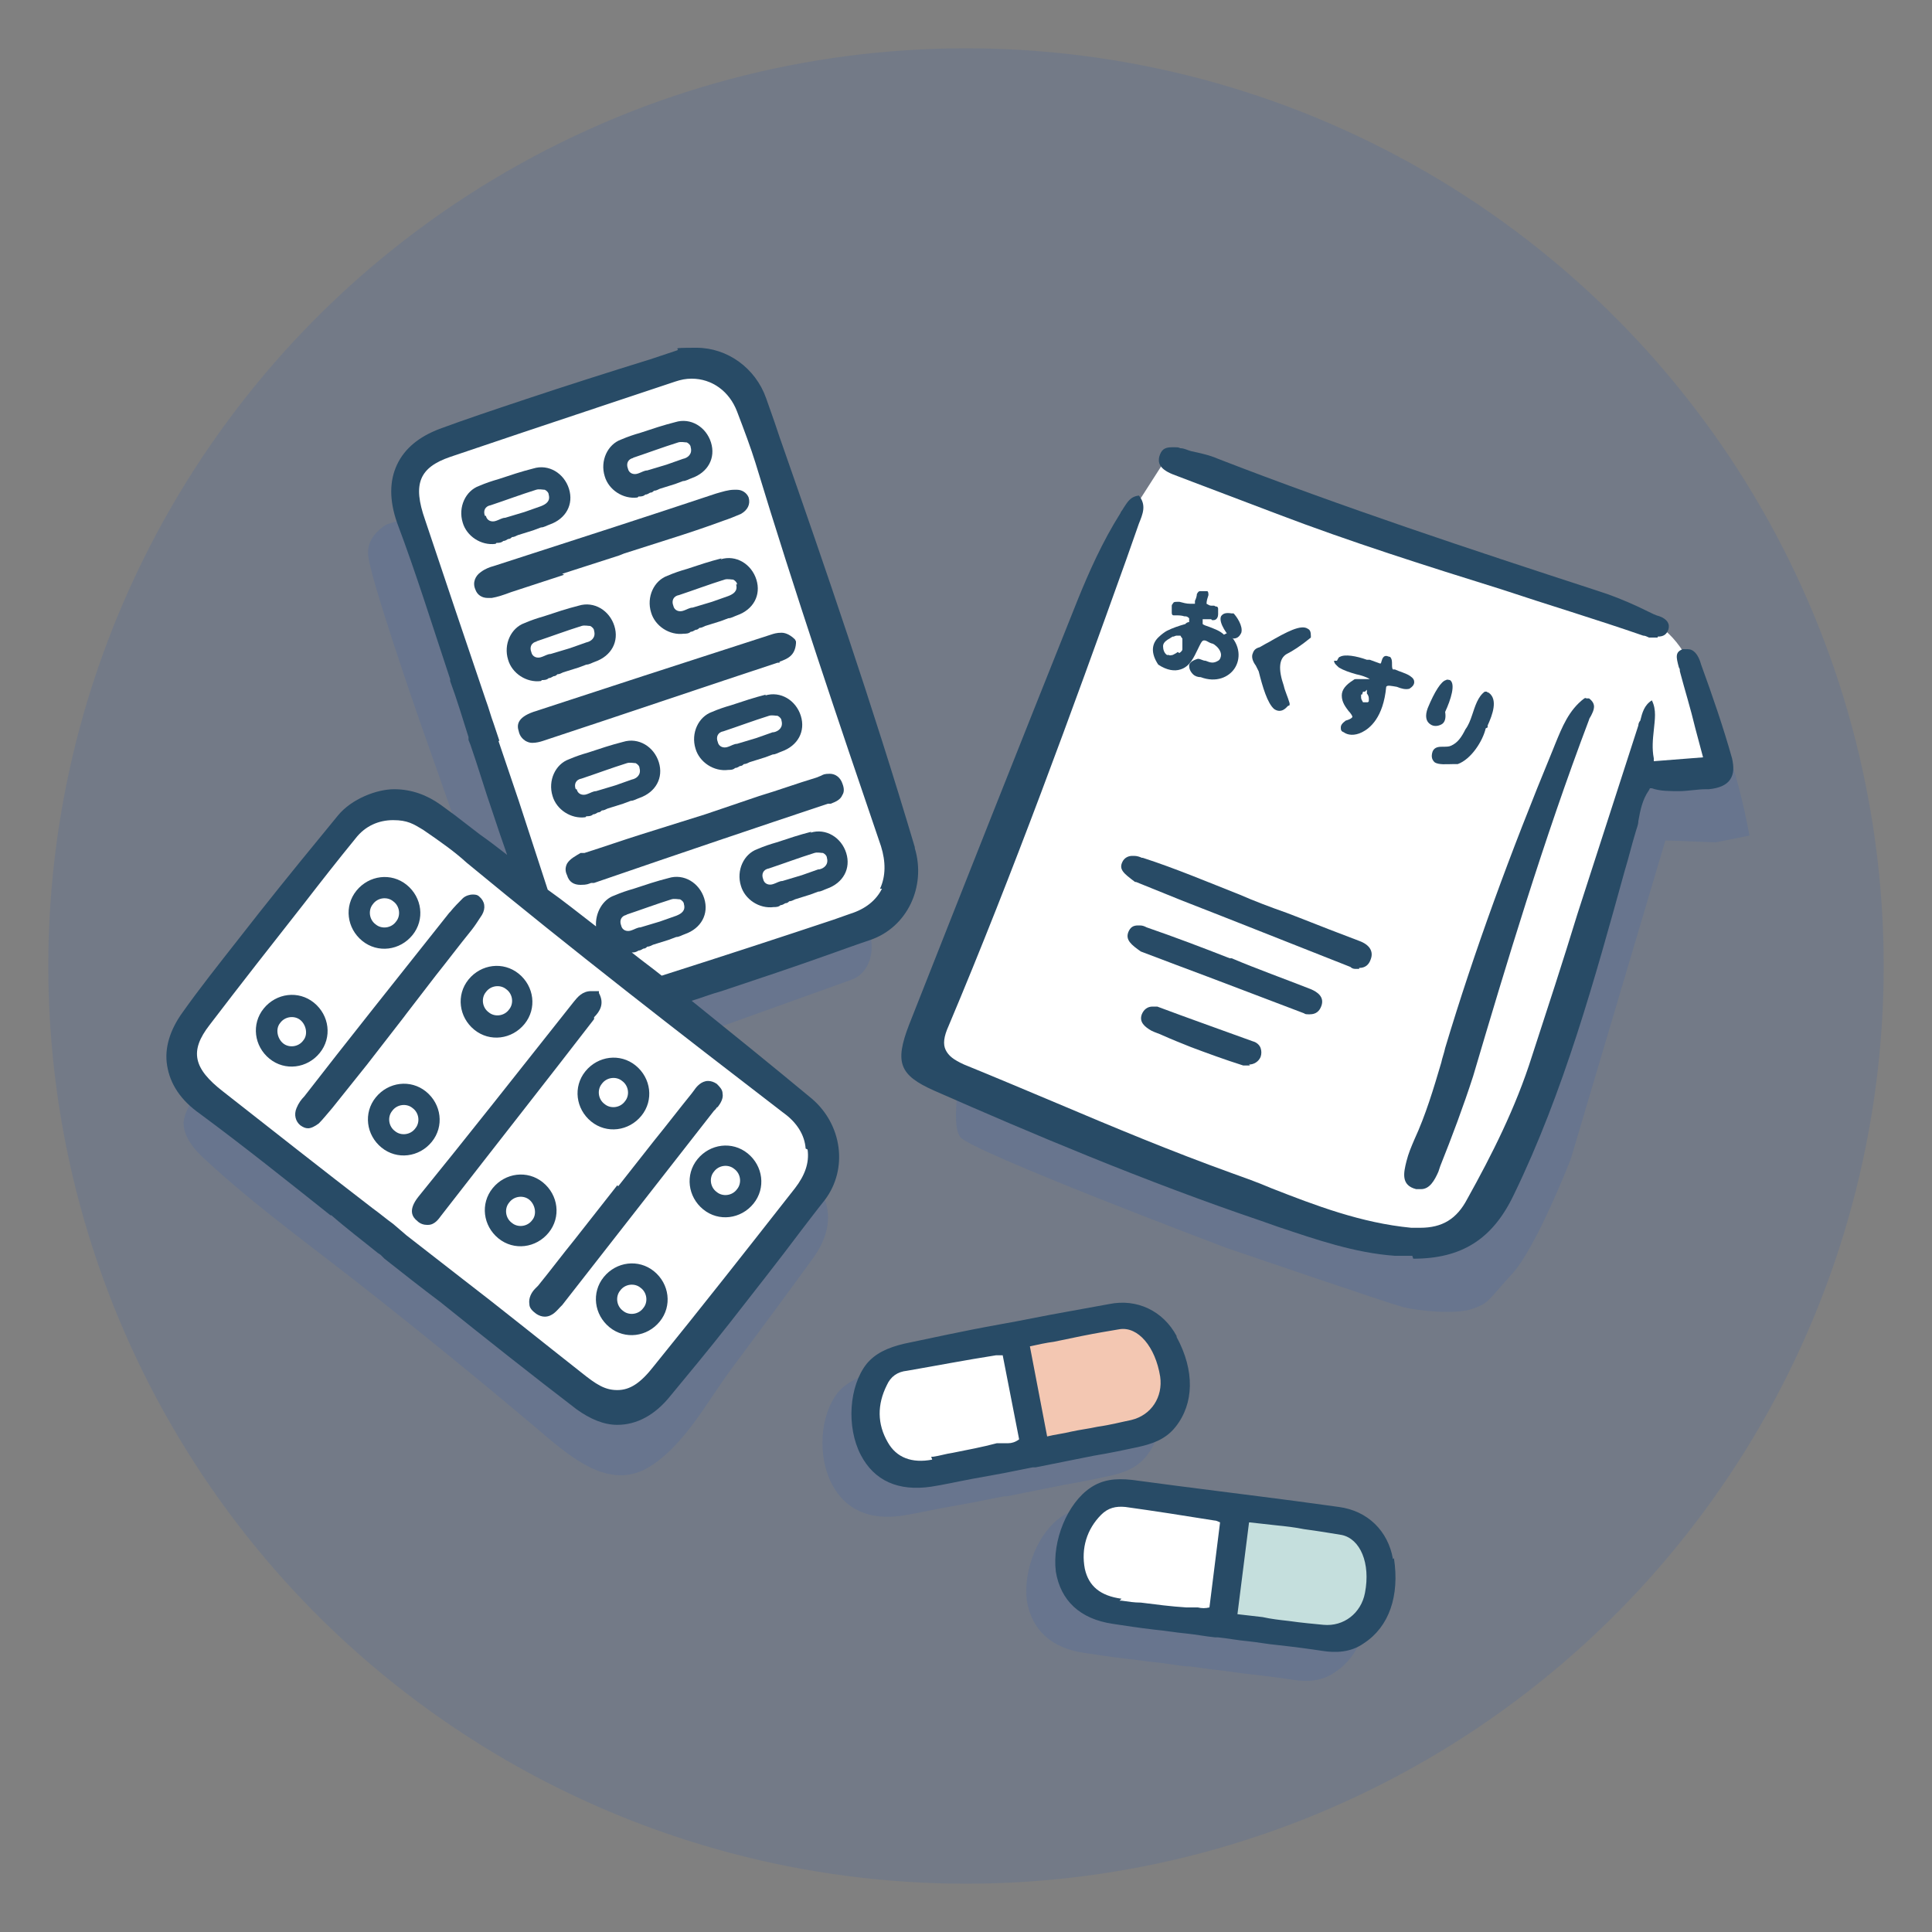 <?xml version="1.0" encoding="UTF-8"?>
<svg id="_レイヤー_1" data-name="レイヤー_1" xmlns="http://www.w3.org/2000/svg" version="1.1" viewBox="0 0 200 200">
  <rect x="0" y="0" width="200" height="200" fill="#808080" stroke="none"/>
  <!-- Generator: Adobe Illustrator 30.0.0, SVG Export Plug-In . SVG Version: 2.1.1 Build 123)  -->
  <defs>
    <style>
      .st0 {
        fill: #284b66;
      }

      .st1 {
        fill: #fff;
      }

      .st2 {
        fill: #f3c7b2;
      }

      .st3 {
        fill: #004dcd;
        isolation: isolate;
        opacity: .1;
      }

      .st4 {
        fill: #c5dfdd;
      }
    </style>
  </defs>
  <circle class="st3" cx="100" cy="100" r="95"/>
  <path class="st3" d="M118.8,141.3c-1.4-2.6-4.1-3.9-7-3.3l-4.4.8c-2.3.4-4.6.9-6.9,1.3-3.9.7-7,1.4-9.9,2-1.7.4-3,1-3.9,2.1-1.8,2.3-2.1,6.5-.6,9.4,1.4,2.7,3.9,3.8,7.3,3.3,1.3-.2,2.6-.5,4.2-.8,1.1-.2,2.2-.4,3.3-.6,1-.2,2-.4,3-.6h0s.3,0,.3,0c1-.2,2-.4,3-.6,1-.2,2-.4,3-.6,1.8-.3,3.2-.6,4.6-.9,1.3-.3,2.8-.7,3.9-2.1,1.9-2.4,2-5.8.1-9.3Z"/>
  <path class="st3" d="M141.2,164.4c-.5-2.9-2.6-5-5.6-5.4l-4.4-.6c-2.3-.3-4.6-.6-7-.9-3.9-.5-7.1-.9-10-1.3-1.8-.2-3.1,0-4.3.8-2.4,1.6-4,5.5-3.6,8.7.5,3,2.5,4.9,5.9,5.4,1.3.2,2.6.4,4.3.6,1.1.1,2.2.3,3.3.4,1,.1,2,.3,3,.4h0s.3,0,.3,0c1,.1,2,.3,3.1.4,1,.1,2,.3,3.1.4,1.8.2,3.3.4,4.6.6,1.3.2,2.9.2,4.3-.8,2.6-1.7,3.7-4.9,3.1-8.8Z"/>
  <path id="_白" data-name="白" class="st3" d="M173.5,71.3s2.1.2,4.2,3.9,3.4,11.3,3.4,11.3l-3.5.7-5.2-.2-9.8,33s-3.5,9-6,11.8c-2.5,2.7-2.4,3.1-4.2,3.7s-5.6.2-7.2-.2c-1.5-.4-18.2-6.1-18.2-6.1,0,0-26.5-10-27.6-11.5-1.1-1.5.2-7.4.2-7.4l20-49.4,4.1-6.4,49.9,16.9Z"/>
  <g id="_くすり" data-name="くすり">
    <g id="_カプセル" data-name="カプセル">
      <g>
        <path class="st1" d="M104.2,138.1l2.5,12s-6.1,1.1-6.9,1.4-6.8.9-7.7.2c-.9-.7-1.5-2.6-1.9-4.4-.4-1.8,0-3.6.9-5.1,1-1.5,2.3-1.8,2.3-1.8l10.8-2.2Z"/>
        <path class="st2" d="M104.4,138.5l2.3,12s6-1.3,6.9-1.3c.9,0,6.7-1.8,7.2-2.8.5-1,.4-3,0-4.8-.3-1.8-1.3-3.4-2.8-4.3-1.5-1-2.8-.8-2.8-.8l-10.8,2.1Z"/>
        <path class="st0" d="M121.8,138.3c-1.4-2.6-4.1-3.9-7-3.3l-4.4.8c-2.3.4-4.6.9-6.9,1.3-3.9.7-7,1.4-9.9,2-1.7.4-3,1-3.9,2.1-1.8,2.3-2.1,6.5-.6,9.4,1.4,2.7,3.9,3.8,7.3,3.3,1.3-.2,2.6-.5,4.2-.8,1.1-.2,2.2-.4,3.3-.6,1-.2,2-.4,3-.6h0s.3,0,.3,0c1-.2,2-.4,3-.6,1-.2,2-.4,3-.6,1.8-.3,3.2-.6,4.6-.9,1.3-.3,2.8-.7,3.9-2.1,1.9-2.4,2-5.8.1-9.3ZM96.5,151.1c-2.1.4-3.7-.2-4.6-1.8-1.1-1.9-1.1-3.9-.1-5.9.4-.9,1.1-1.4,2.1-1.5h0c2.9-.5,6-1.1,9.2-1.6.2,0,.4,0,.7,0,0,0,0,0,0,0l1.7,8.7c-.4.3-.8.4-1.1.4-.2,0-.3,0-.5,0-.2,0-.3,0-.5,0,0,0-.1,0-.2,0-1.5.4-3.1.7-4.6,1-.7.1-1.3.3-2,.4,0,0-.1,0-.2,0ZM106.5,139.4c.9-.2,1.8-.4,2.6-.5,1-.2,1.9-.4,2.9-.6,1.5-.3,2.7-.5,3.9-.7,1.9-.3,3.7,1.8,4.2,4.9.3,2.1-.9,4-3,4.5-1,.2-2.1.5-3.5.7-.9.2-1.8.3-2.7.5-.8.2-1.7.3-2.5.5l-1.8-9.4Z"/>
      </g>
      <g>
        <path class="st4" d="M127.6,156.1l-1.6,12.1s6.1.6,6.9.9c.8.3,6.9.4,7.7-.4.8-.8,1.3-2.7,1.6-4.6.3-1.8-.2-3.6-1.3-5-1.1-1.4-2.4-1.7-2.4-1.7l-10.9-1.4Z"/>
        <path class="st1" d="M127.6,156l-1.9,12.1s-6.1-1.1-6.9-1.1c-.9,0-6.7-1.5-7.3-2.5-.6-1-.5-3-.2-4.8s1.2-3.4,2.7-4.4c1.4-1,2.8-.9,2.8-.9l10.9,1.7Z"/>
        <path class="st0" d="M144.2,161.4c-.5-2.9-2.6-5-5.6-5.4l-4.4-.6c-2.3-.3-4.6-.6-7-.9-3.9-.5-7.1-.9-10-1.3-1.8-.2-3.1,0-4.3.8-2.4,1.6-4,5.5-3.6,8.7.5,3,2.5,4.9,5.9,5.4,1.3.2,2.6.4,4.3.6,1.1.1,2.2.3,3.3.4,1,.1,2,.3,3,.4h0s.3,0,.3,0c1,.1,2,.3,3.1.4,1,.1,2,.3,3.1.4,1.8.2,3.3.4,4.6.6,1.3.2,2.9.2,4.3-.8,2.6-1.7,3.7-4.9,3.1-8.8ZM116.1,165.5c-2.2-.3-3.4-1.3-3.8-3.1-.4-2.1.2-4.1,1.7-5.6.7-.7,1.5-.9,2.5-.8h0c2.9.4,6.1.9,9.2,1.4.2,0,.4.1.6.2,0,0,0,0,0,0l-1.1,8.8c-.4.1-.8.1-1.2,0-.2,0-.3,0-.5,0-.2,0-.3,0-.5,0,0,0-.1,0-.2,0-1.6-.1-3.1-.3-4.7-.5-.7,0-1.3-.1-2-.2,0,0-.1,0-.2,0ZM129.4,157.6c.9.1,1.8.2,2.7.3,1,.1,1.9.2,2.9.4,1.5.2,2.7.4,3.9.6,1.9.4,3,2.9,2.4,6-.4,2.1-2.2,3.5-4.3,3.3-1-.1-2.2-.2-3.6-.4-.9-.1-1.8-.2-2.7-.4-.8-.1-1.7-.2-2.6-.3l1.2-9.5Z"/>
      </g>
    </g>
    <g id="_おくすり" data-name="おくすり">
      <path id="_白1" data-name="白" class="st1" d="M170.5,64.3s2.1.2,4.2,3.9,3.4,11.3,3.4,11.3l-3.5.7-5.2-.2-9.8,33s-3.5,9-6,11.8c-2.5,2.7-2.4,3.1-4.2,3.7s-5.6.2-7.2-.2c-1.5-.4-18.2-6.1-18.2-6.1,0,0-26.5-10-27.6-11.5-1.1-1.5.2-7.4.2-7.4l20-49.4,4.1-6.4,49.9,16.9Z"/>
      <g>
        <path class="st0" d="M146.2,130c-.6,0-1.2,0-1.8,0-4.2-.3-8.2-1.7-12.1-3-.6-.2-1.1-.4-1.7-.6-12.1-4.1-23.9-9.1-33.9-13.5-3.6-1.6-4.1-2.9-2.6-6.8,5.6-14.2,11.3-28.6,17.5-44.1,1.1-2.7,2.5-5.9,4.4-8.9,0-.1.2-.3.3-.5.4-.6.7-1.2,1.6-1.3.8,1,.4,1.9,0,2.9l-1.3,3.7c-5.7,15.9-11.7,32.4-18.4,48.3-.5,1.1-.6,1.9-.3,2.5.3.6.8,1,1.9,1.5,3.2,1.3,6.5,2.7,9.6,4,5.9,2.5,11.9,5,18,7.2,1.4.5,2.8,1,4.2,1.6,4.6,1.8,9.3,3.6,14.5,4.1.3,0,.6,0,.9,0,2.3,0,3.8-.9,4.9-3,2.5-4.5,5-9.4,6.7-14.8,1.6-4.9,3.2-9.8,4.7-14.7,2.1-6.5,4.2-13,6.3-19.5,0-.2.1-.4.2-.5.2-.8.4-1.6,1.2-2.1.5,1,.3,2,.2,3.1-.1.9-.2,1.9,0,2.9v.3c0,0,5.1-.4,5.1-.4l-.8-3c-.5-2.1-1.1-4-1.6-5.9,0-.1,0-.3-.1-.4-.3-1.1-.4-1.6.4-1.9.2,0,.3,0,.5,0,.6,0,1.1.5,1.4,1.6,1.2,3.3,2.3,6.5,3.2,9.7.2.9.2,1.6-.2,2.2-.4.6-1.2.9-2.2,1h-.3c-.9,0-1.9.2-2.8.2s-2,0-2.8-.3h-.2c0,0-.1.2-.1.2-.7,1-.9,2.1-1.1,3.2,0,.4-.2.8-.3,1.2-.4,1.3-.7,2.6-1.1,3.9-3.1,11.2-6.3,22.9-11.5,33.6-2.2,4.6-5.4,6.6-10.4,6.6Z"/>
        <path class="st0" d="M171.6,66c-.2,0-.4,0-.7,0h-.2c-.2-.1-.4-.2-.6-.2-4.9-1.7-9.9-3.2-14.7-4.8-7.7-2.4-15.6-4.9-23.2-7.8-2.9-1.1-5.8-2.2-8.7-3.3l-2.1-.8c-1.5-.6-1.5-1.3-1.4-1.8.2-.7.5-1,1.3-1s.6,0,.9.1c.4,0,.7.2,1.1.3.9.2,1.9.4,2.8.8,12.9,5,26.2,9.4,39.1,13.6l1.2.4c1.4.5,2.8,1.1,4.2,1.8.4.2.8.4,1.2.5.8.3,1.1.8.9,1.4-.2.5-.5.7-1.1.7Z"/>
        <path class="st0" d="M164.4,72.3h-.2c0-.1-.2,0-.2,0-1.6,1.2-2.3,3-3,4.7l-.2.5c-4.5,10.9-8.2,21-11.2,31-.1.5-.3,1-.4,1.5-.8,2.7-1.6,5.4-2.8,8-.3.7-.6,1.4-.8,2.2h0c-.3,1.2-.6,2.5,1,2.9.2,0,.4,0,.5,0,.9,0,1.4-.9,1.8-1.8l.2-.6c1.2-3,2.4-6.2,3.4-9.3,3.4-11.5,7.3-24.5,12-36.9,0-.1.1-.2.2-.4.3-.6.6-1.2-.2-1.8Z"/>
        <path class="st0" d="M138.1,68.4h0c0,.3.3.5.5.7.5.3,1.1.5,1.8.7.5.1,1.1.3,1.4.5,0,0,0,0,0,0,0,0,0,0-.2,0-.4,0-.8,0-1.2,0-.1,0-.2,0-.3.1-.8.5-1.2,1-1.2,1.6,0,.7.4,1.2.7,1.6.2.2.4.5.4.6,0,0,0,.2-.7.4h0s0,0,0,0c-.4.3-.5.5-.5.7,0,.2,0,.4.3.5h0c.4.3,1.1.4,1.9,0,.8-.4,2.2-1.5,2.5-4.7.1-.2.5-.1,1.1,0,.5.2.9.3,1.3.2h0s0,0,0,0c.3-.2.5-.4.5-.7,0-.2-.1-.4-.4-.6-.4-.3-1.2-.5-1.6-.7,0,0-.1,0-.2,0-.1-.1-.1-.3-.1-.6,0-.2,0-.5-.2-.7,0,0,0,0,0,0,0,0,0,0,0,0-.1,0-.3-.1-.4-.1-.2,0-.3.1-.4.3h0c0,0-.1.3-.1.3,0,0,0,.1-.1.2,0,0,0,0,0,0l-1.1-.4s0,0-.1,0h-.2c-1.1-.4-2.3-.6-2.8-.3-.1,0-.2.2-.3.4h0ZM141.1,71.6s0,0,.2,0l.2-.2v.2c0,0,0,.1,0,.2.1.1.2.3.2.5,0,.1,0,.2,0,.3,0,0,0,0-.1.1,0,0-.1,0-.2,0-.1,0-.2,0-.3,0,0,0,0,0,0,0-.1-.2-.2-.3-.2-.5,0,0,0-.1,0-.2,0,0,0,0,0,0h0c0,0,0-.1,0-.1,0,0,0,0,0,0,0,0,0,0,0,0,0,0,0,0,.1,0Z"/>
        <path class="st0" d="M133.5,73h0c0-.1,0-.2,0-.2-.2-.7-.5-1.3-.6-1.8q-.9-2.6.3-3.3c.6-.3,1.4-.8,2.5-1.7h0c0,0,0-.2,0-.2,0-.4-.1-.6-.3-.7-.7-.5-2.2.3-4.1,1.4-.4.2-.7.4-.9.5-.4.1-.6.3-.7.6-.2.4,0,.9.3,1.3.1.2.2.4.3.6.4,1.6.9,3.3,1.6,3.9.3.2.8.4,1.4-.3Z"/>
        <g>
          <path class="st0" d="M154,75.3v-.2c.5-1.1,1.1-2.7.1-3.4,0,0-.1,0-.2-.1h-.1c0,0-.1,0-.1,0-.7.5-1,1.5-1.3,2.4-.2.6-.4,1.1-.7,1.5-.4.8-.8,1.4-1.5,1.7-.2.1-.5.1-.8.1-.4,0-.9,0-1.1.5-.2.6,0,.9.2,1.1.4.3,1.3.2,1.9.2.2,0,.3,0,.5,0h0s0,0,0,0c1.4-.5,2.6-2.4,2.9-3.7Z"/>
          <path class="st0" d="M148.1,75c.3.2.7.2,1.1,0,.4-.2.5-.7.4-1.3.6-1.3,1.1-2.9.5-3.3-.1,0-.3-.1-.4,0-.5.1-1.2,1.2-1.9,2.9-.3.8-.2,1.4.3,1.7Z"/>
        </g>
        <g>
          <path class="st0" d="M126.7,65.7h0c-.4-.4-1-.6-1.5-.8-.3-.1-.6-.2-.7-.3h0s0-.1,0-.1h0c0-.1,0-.2,0-.2h0c0,0,0-.1,0-.2h.9c0,.1.1.1.2.1h0c.4,0,.5-.4.5-.6h0c0,0,0-.1,0-.1,0-.1,0-.3,0-.5,0,0,0-.1-.1-.2,0,0-.2,0-.3-.1h-.3c-.2,0-.3-.1-.5-.2,0-.3.1-.6.2-.9,0-.1,0-.3-.1-.4,0,0-.1,0-.2,0,0,0,0,0-.1,0,0,0,0,0,0,0,0,0,0,0-.1,0h0s0,0,0,0c0,0-.2,0-.2,0,0,0,0,0,0,0,0,0-.2,0-.2,0-.1,0-.2.1-.3.3,0,.2-.1.5-.2.7h0c0,.2,0,.2,0,.3,0,0-.1,0-.2,0-.1,0-.2,0-.3,0-.4,0-.7-.1-1.1-.2,0,0-.1,0-.2,0-.3,0-.4,0-.5.2,0,0-.1.1-.1.2,0,.2,0,.5,0,.7,0,.1,0,.3.2.3,0,0,.1,0,.2,0h0s0,0,0,0c.3,0,.6,0,.9.1.2,0,.3,0,.5.2v.4c-.2,0-.3.1-.4.2-.7.2-1.3.4-1.9.7-.2.1-.6.4-.8.6-.8.7-.9,1.7-.1,2.9h0s0,0,0,0c.9.6,1.7.7,2.3.5,1-.3,1.4-1.3,1.8-2.1.2-.4.4-.9.6-.9,0,0,0,0,.1,0h0s0,0,0,0c.2,0,.4.2.7.3h0s0,0,0,0c.1,0,.3.1.4.2.4.3.6.7.6,1,0,.2-.1.5-.3.6-.5.3-.8.2-1.3,0-.3,0-.5-.2-.8-.2h0s0,0,0,0c-.7.2-.9.5-.9.7,0,.3.1.6.4.9.2.2.5.3.8.3,1.6.6,2.9,0,3.5-.9.6-.9.7-2.4-.7-3.7ZM121.9,67.5c-.1.1-.3.2-.5.3-.1,0-.3.1-.4,0t0,0c0,0-.2,0-.2,0-.3-.2-.4-.6-.4-.9,0-.3.2-.5.5-.7,0,0,0,0,0,0h0s0,0,0,0c0,0,0,0,0,0,.2-.1.3-.2.5-.3,0,0,0,0,.1,0,0,0,.2-.1.3-.1,0,0,0,0,0,0,0,0,.1,0,.2,0,0,0,.2,0,.2,0,0,0,.1.2.2.3,0,.1,0,.3,0,.4,0,0,0,.1,0,.2,0,.2,0,.3,0,.5,0,.2-.2.3-.3.4Z"/>
          <path class="st0" d="M127.7,66.1h0c0,0,0,0,0,0,.5,0,.7-.4.8-.6.2-.7-.5-1.7-.8-2,0,0,0,0-.2,0-.6-.1-.9,0-1.1.3-.3.7.8,2.1,1,2.2Z"/>
        </g>
        <g>
          <path class="st0" d="M140.7,100.3c0,0-.2,0-.3,0-.2,0-.4,0-.6-.2-6.1-2.4-12.1-4.8-17.5-6.9l-4.7-1.9h-.1c-1.2-.9-1.7-1.3-1.3-2.1.2-.4.6-.6,1-.6s.1,0,.2,0c.3,0,.6.1.8.2h.1c3.4,1.1,6.7,2.5,10,3.8,1.6.7,3.2,1.3,4.9,1.9l1.3.5c2,.8,4.1,1.6,6.2,2.4,1.1.4,1.5,1.1,1.2,1.9-.2.6-.6.9-1.2.9h0Z"/>
          <path class="st0" d="M135.6,105c0,0-.1,0-.2,0-.1,0-.3,0-.4-.1-4.5-1.7-8.9-3.4-13.2-5l-3.7-1.4h0c-1-.7-1.6-1.2-1.3-2,.2-.5.5-.7,1-.7s.1,0,.2,0c.3,0,.5.1.7.2,2.9,1,5.8,2.1,8.6,3.2h.2c2.6,1.1,5.4,2.1,8.2,3.2.7.3,1.4.8,1.1,1.7-.2.6-.6.9-1.2.9h0Z"/>
          <path class="st0" d="M129.4,110.3c0,0-.2,0-.3,0-.1,0-.3,0-.4,0-1.9-.6-3.8-1.3-5.4-1.9-1-.4-2-.8-2.9-1.2-.4-.2-.8-.3-1.2-.5-.7-.4-1.3-.9-1-1.7.2-.5.6-.8,1.1-.8s.1,0,.2,0c.1,0,.2,0,.3,0,3.2,1.2,6.6,2.4,9.9,3.6.4.1.7.4.8.7.1.3.1.6,0,.9-.2.5-.7.8-1.2.8h0Z"/>
        </g>
      </g>
    </g>
    <g id="_錠剤" data-name="錠剤">
      <path id="_かげ" data-name="かげ" class="st3" d="M88.4,91c-.2-.4-10.6-30.6-10.6-30.6l-4-12.8s-1.5-2.8-4.4-2.8l-29.4,9.5s-2,1.1-1.9,3c0,2,5.3,17.2,5.3,17.2l7,19.9.5,2.2c0,0,.1.1.2.2l-8.1-5.9s-2.9-2.3-7.5,2.8c-3.1,3.4-5.9,7.2-8.6,10.9-1.4,1.9-2.9,3.9-4.3,5.8-1.2,1.6-3.4,3.8-3.6,5.8,0,1.5,1.1,2.8,2.2,3.8,5.5,5.1,11.6,9.4,17.5,14.1,6.2,4.9,12.2,9.8,18.2,14.9,2.9,2.4,6.6,5.2,10.4,2.8,3.5-2.2,5.8-6.5,8.2-9.8,2.9-3.9,5.8-7.8,8.7-11.8,1.2-1.7,1.9-3.6,1.3-5.7-.3-1.2-6.4-6.1-11.2-9.9-.2.5-.6.8-1.3.3-2.3-1.8-4.7-3.5-7-5.4l8-3,14.2-5.1s1.7-.5,2-2.8c.3-2.3-1.6-7.5-1.8-7.9Z"/>
      <path id="_白2" data-name="白" class="st1" d="M72.9,37.6l-29.4,9.5s-2,1.1-1.9,3c0,2,5.3,17.2,5.3,17.2l7,19.9,1.3,5.4-12.4-9s-2.9-2.3-7.5,2.8c-4.6,5.1-16,20.8-16,20.8,0,0-1.1,1.5,0,3.5,1.1,2,15,12.9,15,12.9l22,17.4s3.7,4.5,6.2,4.6c2.4.1,3.9,0,5.3-1.3,1.4-1.3,17.1-22.8,17.1-22.8,0,0,.9-2.3.3-4.3-.6-2-17-14.4-17-14.4l9.2-3.4,14.2-5.1s1.7-.5,2-2.8c.3-2.3-1.6-7.5-1.8-7.9-.2-.4-10.6-30.6-10.6-30.6l-4-12.8s-1.5-2.8-4.4-2.8Z"/>
      <g>
        <path class="st0" d="M63.9,122.7l-4.4,5.6c-1.3,1.6-2.5,3.2-3.8,4.8l-.3.3c-.4.4-.7,1-.6,1.6,0,.4.3.7.7,1,.3.2.6.3.9.3.8,0,1.3-.7,1.6-1l.2-.2c6.1-7.8,11.1-14.2,15.7-20.1,0,0,.1-.1.2-.2,0,0,.1-.2.2-.2.3-.4.6-.9.5-1.4,0-.4-.3-.7-.6-1-.3-.2-.6-.3-.9-.3-.7,0-1.2.6-1.4.9,0,0-.3.4-.3.4-1.3,1.6-2.6,3.3-3.9,4.9l-3.7,4.7h0Z"/>
        <path class="st0" d="M43.2,126.4c.3.3.7.4,1,.4s0,0,.1,0c.7,0,1.1-.6,1.4-1h0c5.9-7.6,11.1-14.2,15.8-20.3v-.2c.6-.6,1.1-1.4.5-2.5v-.2c-.1,0-.3,0-.3,0-.2,0-.4,0-.5,0-.9,0-1.4.6-1.8,1.1-5.7,7.2-11.3,14.3-16.1,20.2-1.1,1.4-.6,2.1-.1,2.5Z"/>
        <path class="st0" d="M46.5,94.5c-5.4,6.8-10.9,13.7-15,19-.3.3-.6.7-.8,1.2-.3.7-.1,1.4.4,1.8.3.2.5.3.8.3s.7-.2,1.1-.5c.4-.4.8-.9,1.4-1.6,1.2-1.5,2.4-3,3.6-4.5l3.8-4.9.3-.4,3-3.9c1.2-1.5,2.4-3.1,3.7-4.7.4-.5.7-1,1.1-1.6.4-.7.3-1.4-.3-1.9-.2-.2-.5-.2-.7-.2s-.7.1-1,.4c-.4.4-.9.9-1.3,1.4Z"/>
        <path class="st0" d="M37.5,97.4c1.6,1.3,3.9,1,5.2-.6,1.3-1.6,1-3.9-.6-5.2-1.6-1.3-3.9-1-5.2.6-1.3,1.6-1,3.9.6,5.2ZM38.6,93.6c.5-.7,1.5-.8,2.1-.3.7.5.8,1.5.3,2.1-.5.7-1.5.8-2.1.3-.7-.5-.8-1.5-.3-2.1Z"/>
        <path class="st0" d="M33.1,109c1.3-1.6,1-3.9-.6-5.2-1.6-1.3-3.9-1-5.2.6-1.3,1.6-1,3.9.6,5.2,1.6,1.3,3.9,1,5.2-.6ZM31.4,107.7c-.5.7-1.5.8-2.1.3s-.8-1.5-.3-2.1c.5-.7,1.5-.8,2.1-.3s.8,1.5.3,2.1Z"/>
        <path class="st0" d="M48.5,101.4c-1.3,1.6-1,3.9.6,5.2,1.6,1.3,3.9,1,5.2-.6,1.3-1.6,1-3.9-.6-5.2-1.6-1.3-3.9-1-5.2.6ZM50.3,102.7c.5-.7,1.5-.8,2.1-.3.7.5.8,1.5.3,2.1-.5.7-1.5.8-2.1.3-.7-.5-.8-1.5-.3-2.1Z"/>
        <path class="st0" d="M44.7,118.2c1.3-1.6,1-3.9-.6-5.2-1.6-1.3-3.9-1-5.2.6-1.3,1.6-1,3.9.6,5.2,1.6,1.3,3.9,1,5.2-.6ZM43,116.8c-.5.7-1.5.8-2.1.3-.7-.5-.8-1.5-.3-2.1.5-.7,1.5-.8,2.1-.3.7.5.8,1.5.3,2.1Z"/>
        <path class="st0" d="M60.6,110.9c-1.3,1.6-1,3.9.6,5.2,1.6,1.3,3.9,1,5.2-.6s1-3.9-.6-5.2c-1.6-1.3-3.9-1-5.2.6ZM62.3,112.2c.5-.7,1.5-.8,2.1-.3.7.5.8,1.5.3,2.1-.5.7-1.5.8-2.1.3-.7-.5-.8-1.5-.3-2.1Z"/>
        <path class="st0" d="M56.8,127.6c1.3-1.6,1-3.9-.6-5.2-1.6-1.3-3.9-1-5.2.6-1.3,1.6-1,3.9.6,5.2,1.6,1.3,3.9,1,5.2-.6ZM55.1,126.3c-.5.7-1.5.8-2.1.3-.7-.5-.8-1.5-.3-2.1.5-.7,1.5-.8,2.1-.3s.8,1.5.3,2.1Z"/>
        <path class="st0" d="M72.2,120c-1.3,1.6-1,3.9.6,5.2,1.6,1.3,3.9,1,5.2-.6,1.3-1.6,1-3.9-.6-5.2-1.6-1.3-3.9-1-5.2.6ZM73.9,121.3c.5-.7,1.5-.8,2.1-.3.7.5.8,1.5.3,2.1-.5.7-1.5.8-2.1.3-.7-.5-.8-1.5-.3-2.1Z"/>
        <path class="st0" d="M67.7,131.6c-1.6-1.3-3.9-1-5.2.6-1.3,1.6-1,3.9.6,5.2,1.6,1.3,3.9,1,5.2-.6s1-3.9-.6-5.2ZM66.6,135.4c-.5.7-1.5.8-2.1.3-.7-.5-.8-1.5-.3-2.1.5-.7,1.5-.8,2.1-.3.7.5.8,1.5.3,2.1Z"/>
        <path class="st0" d="M94.7,87.7c-4.4-14.8-9.4-29.3-13.7-41.6-.4-1.1-.7-2.1-1.1-3.2l-.6-1.7c-1.1-3.1-4-5.2-7.2-5.2s-1.4.1-2.1.3l-2.7.9c-4.2,1.3-8.6,2.7-12.8,4.1-3.3,1.1-6.3,2.1-9,3.1-2.1.8-3.6,2-4.4,3.7-.8,1.7-.8,3.7,0,6,2,5.3,3.7,10.8,5.5,16.2v.2c.7,1.9,1.3,3.9,1.9,5.8v.3c.1,0,0,0,0,0l.2.5c.8,2.3,1.5,4.7,2.3,7,.5,1.5,1,3,1.5,4.4-.9-.7-1.8-1.4-2.8-2.1-.9-.7-1.7-1.3-2.6-2l-1.5-1.1c-1.4-1-3-1.6-4.8-1.6s-4.4,1-5.8,2.7l-1.8,2.2c-2.8,3.4-5.7,7-8.5,10.6-2.2,2.8-4.1,5.2-5.8,7.6-1.3,1.8-1.9,3.7-1.6,5.5.3,1.9,1.4,3.6,3.4,5,4.6,3.4,9.1,7,13.5,10.5h.1c1.6,1.4,3.2,2.6,4.8,3.9l.3.2h0c0,0,.4.4.4.4,1.9,1.5,3.8,3,5.8,4.5h0c4.6,3.7,9.4,7.5,14.1,11.1,1.4,1,2.8,1.6,4.2,1.6,2,0,3.9-1,5.5-3,1.9-2.3,3.9-4.7,6.1-7.5h0s0,0,0,0h0c2.5-3.2,5.1-6.5,7.5-9.7h0s1.6-2.1,2.4-3.1c2.4-3.2,1.8-7.8-1.4-10.5-4.1-3.4-8.3-6.8-12.4-10.1,1-.3,2-.7,3.1-1,3.9-1.3,7.8-2.6,11.7-4,0,0,2.5-.9,3.7-1.3,3.8-1.3,5.8-5.5,4.6-9.5ZM83.6,119c.2,1.4-.3,2.7-1.3,4l-1.1,1.4c-4,5.1-8.4,10.7-13.5,17-1.4,1.8-2.5,2.5-3.8,2.5s-2.2-.6-3.7-1.8c-4.2-3.3-8.4-6.7-12.7-10l-5.4-4.2h0c0,0-1.4-1.2-1.4-1.2-.7-.5-1.4-1.1-2.1-1.6-5.2-4-10.4-8.1-15.5-12.1-3.1-2.4-3.5-4.2-1.4-6.9,3.2-4.2,6.5-8.4,9.8-12.6,1.7-2.2,3.5-4.5,5.3-6.7,1-1.3,2.4-1.9,3.9-1.9s2.1.4,3.1,1c1.9,1.3,3.3,2.3,4.5,3.4,10.9,9,22,17.6,32.8,25.9,1.4,1,2.2,2.3,2.3,3.7ZM64.8,94.7c1.5-.5,3.1-1.1,4.7-1.6h0c.3-.1.7,0,.9,0,.2.1.4.3.4.5.2.7-.3,1-.8,1.2l-1.7.6h0c0,0-2,.6-2,.6-.3,0-.6.2-.9.3-.5.2-1,0-1.1-.5-.2-.5,0-1,.6-1.1ZM91.3,92c-.6,1.2-1.7,2.1-3.3,2.6l-1.7.6c-5.4,1.8-11.2,3.7-17.8,5.8-1-.8-2.1-1.6-3.1-2.4.2,0,.4,0,.7-.2.2,0,.3-.1.5-.2.2,0,.3-.1.4-.2h0c.2,0,.4-.1.6-.2l1.6-.5h0c0,0,.8-.3.8-.3.3,0,.6-.2.9-.3,1.7-.6,2.5-2.1,2-3.7-.5-1.6-2.1-2.6-3.7-2.1-1.2.3-2.4.7-3.6,1.1-.7.2-1.3.4-2,.7-1.2.4-2,1.8-1.9,3.2-1.7-1.3-3.3-2.6-5-3.8-1-3.1-2-6.1-3-9.2l-2.1-6.2h.1s-.6-1.8-.6-1.8c-.3-.8-.5-1.6-.8-2.4-2.1-6.2-4.2-12.4-6.3-18.7-1.3-3.7-.6-5.4,2.6-6.5,5-1.7,10.1-3.4,15.2-5.1,2.7-.9,5.4-1.8,8.1-2.7.6-.2,1.1-.3,1.7-.3,2.1,0,3.9,1.3,4.7,3.4.8,2.1,1.4,3.7,1.9,5.3,4.1,13.5,8.6,26.8,13,39.7.5,1.6.5,3.1-.1,4.4Z"/>
        <path class="st0" d="M85.7,83.2c0,0,.2,0,.3,0,.5-.2,1-.4,1.2-.9.2-.3.2-.7,0-1.2-.2-.6-.7-1-1.3-1s-.7.1-.9.2l-.5.2c-2,.6-3.9,1.3-5.9,1.9l-5.6,1.9h0c0,0-6.7,2.1-6.7,2.1-1.9.6-3.9,1.3-5.8,1.9h-.4c-.5.3-1.1.6-1.4,1.1-.2.4-.2.8,0,1.2.2.7.7,1,1.4,1s.8-.1,1.1-.2h.3c9.3-3.2,17-5.8,24.2-8.2,0,0,.2,0,.3,0Z"/>
        <path class="st0" d="M80.7,68.5c.8-.3,1.6-.6,1.7-1.9v-.2s-.1-.2-.1-.2c-.4-.4-.9-.7-1.4-.7s-.8.1-1.1.2c-9,2.9-17.9,5.8-24.6,8-1.7.6-1.7,1.4-1.5,2,.1.5.4.8.7,1,.2.1.4.2.7.2.4,0,.8-.1,1.1-.2h0c9.1-3,17-5.7,24.3-8.1h.2Z"/>
        <path class="st0" d="M58.2,59.4l5.9-1.9.5-.2,4.7-1.5c1.9-.6,3.7-1.2,5.6-1.9.6-.2,1.1-.4,1.8-.7.7-.4,1-1,.8-1.7-.2-.5-.7-.8-1.2-.8s-.2,0-.3,0c-.6,0-1.2.2-1.9.4-6.6,2.2-13.7,4.5-23,7.5-.4.1-.9.3-1.3.6-.6.4-.9,1.1-.6,1.8.2.6.7.9,1.3.9s.2,0,.4,0c.6-.1,1.2-.3,2-.6,1.8-.6,3.7-1.2,5.5-1.8Z"/>
        <path class="st0" d="M66.1,51.4c.2,0,.5,0,.7-.2.2,0,.3-.1.5-.2.2,0,.3-.1.4-.2h0c.2,0,.4-.1.6-.2l1.6-.5h0c0,0,.8-.3.8-.3.3,0,.6-.2.9-.3,1.7-.6,2.5-2.1,2-3.7-.5-1.6-2.1-2.6-3.7-2.1-1.2.3-2.4.7-3.6,1.1-.7.2-1.3.4-2,.7-1.4.5-2.2,2.2-1.7,3.8.4,1.4,1.9,2.4,3.4,2.2ZM65.5,47.4c1.5-.5,3.1-1.1,4.7-1.6h0c.3-.1.7,0,.9,0,.2.1.4.3.4.5.2.7-.3,1.1-.8,1.2l-1.7.6h0c0,0-2,.6-2,.6-.3,0-.6.2-.9.3-.5.2-1,0-1.1-.5-.2-.5,0-1,.6-1.1Z"/>
        <path class="st0" d="M51.4,56.2c.2,0,.5,0,.7-.2.2,0,.3-.1.5-.2.2,0,.3-.1.4-.2h0c.2,0,.4-.1.6-.2l1.6-.5h0c0,0,.8-.3.8-.3.3,0,.6-.2.9-.3,1.7-.6,2.5-2.1,2-3.7-.5-1.6-2.1-2.6-3.7-2.1-1.2.3-2.4.7-3.6,1.1-.7.2-1.3.4-2,.7-1.4.5-2.2,2.2-1.7,3.8.4,1.4,1.9,2.4,3.4,2.2ZM50.2,53.4c-.2-.5,0-1,.6-1.1,1.5-.5,3.1-1.1,4.7-1.6h0c.3-.1.7,0,.9,0,.2.1.4.3.4.5.2.7-.3,1-.8,1.2l-1.7.6h0c0,0-2,.6-2,.6-.3,0-.6.2-.9.3-.5.2-1,0-1.1-.5Z"/>
        <path class="st0" d="M74.7,57.8c-1.2.3-2.4.7-3.6,1.1-.7.2-1.3.4-2,.7-1.4.5-2.2,2.2-1.7,3.8.4,1.4,1.9,2.4,3.4,2.2.2,0,.5,0,.7-.2.2,0,.3-.1.5-.2.2,0,.3-.1.4-.2h0c.2,0,.4-.1.6-.2l1.6-.5h0c0,0,.8-.3.8-.3.3,0,.6-.2.9-.3,1.7-.6,2.5-2.1,2-3.7-.5-1.6-2.1-2.6-3.7-2.1ZM76.2,60.5c.2.7-.3,1-.8,1.2l-1.7.6h0c0,0-2,.6-2,.6-.3,0-.6.2-.9.3-.5.2-1,0-1.1-.5-.2-.5,0-1,.6-1.1,1.5-.5,3.1-1.1,4.7-1.6h0c.3-.1.7,0,.9,0,.2.1.4.3.4.5Z"/>
        <path class="st0" d="M56.1,70.4c.2,0,.5,0,.7-.2.2,0,.3-.1.5-.2.2,0,.3-.1.4-.2h0c.2,0,.4-.1.6-.2l1.6-.5h0c0,0,.8-.3.8-.3.3,0,.6-.2.9-.3,1.7-.6,2.5-2.1,2-3.7-.5-1.6-2.1-2.6-3.7-2.1-1.2.3-2.4.7-3.6,1.1-.7.2-1.3.4-2,.7-1.4.5-2.2,2.2-1.7,3.8.4,1.4,1.9,2.4,3.4,2.2ZM55.5,66.4c1.5-.5,3.1-1.1,4.7-1.6h0c.3-.1.7,0,.9,0,.2.1.4.3.4.5.2.7-.3,1.1-.8,1.2l-1.7.6h0c0,0-2,.6-2,.6-.3,0-.6.2-.9.3-.5.2-1,0-1.1-.5-.2-.5,0-1,.6-1.1Z"/>
        <path class="st0" d="M79.3,71.9c-1.2.3-2.4.7-3.6,1.1-.7.2-1.3.4-2,.7-1.4.5-2.2,2.2-1.7,3.8.4,1.4,1.9,2.4,3.4,2.2.2,0,.5,0,.7-.2.2,0,.3-.1.5-.2.2,0,.3-.1.4-.2h0c.2,0,.4-.1.6-.2l1.6-.5h0c0,0,.8-.3.8-.3.3,0,.6-.2.9-.3,1.7-.6,2.5-2.1,2-3.7-.5-1.6-2.1-2.6-3.7-2.1ZM80,75.8l-1.7.6h0c0,0-2,.6-2,.6-.3,0-.6.2-.9.3-.5.2-1,0-1.1-.5-.2-.5,0-1,.6-1.1,1.5-.5,3.1-1.1,4.7-1.6h0c.3-.1.7,0,.9,0,.2.1.4.3.4.5.2.7-.3,1.1-.8,1.2Z"/>
        <path class="st0" d="M60.7,84.5c.2,0,.5,0,.7-.2.2,0,.3-.1.5-.2.2,0,.3-.1.4-.2h0c.2,0,.4-.1.6-.2l1.6-.5h0c0,0,.8-.3.8-.3.3,0,.6-.2.9-.3,1.7-.6,2.5-2.1,2-3.7-.5-1.6-2.1-2.6-3.7-2.1-1.2.3-2.4.7-3.6,1.1-.7.2-1.3.4-2,.7-1.4.5-2.2,2.2-1.7,3.8.4,1.4,1.9,2.4,3.4,2.2ZM59.6,81.7c-.2-.5,0-1,.6-1.1,1.5-.5,3.1-1.1,4.7-1.6h0c.3-.1.7,0,.9,0,.2.1.4.3.4.5.2.7-.3,1.1-.8,1.2l-1.7.6h0c0,0-2,.6-2,.6-.3,0-.6.2-.9.3-.5.2-1,0-1.1-.5Z"/>
        <path class="st0" d="M84,86.1c-1.2.3-2.4.7-3.6,1.1-.7.2-1.3.4-2,.7-1.4.5-2.2,2.2-1.7,3.8.4,1.4,1.9,2.4,3.4,2.2.2,0,.5,0,.7-.2.2,0,.3-.1.5-.2.2,0,.3-.1.4-.2h0c.2,0,.4-.1.6-.2l1.6-.5h0c0,0,.8-.3.8-.3.3,0,.6-.2.9-.3,1.7-.6,2.5-2.1,2-3.7-.5-1.6-2.1-2.6-3.7-2.1ZM84.7,90l-1.7.6h0c0,0-2,.6-2,.6-.3,0-.6.2-.9.3-.5.2-1,0-1.1-.5-.2-.5,0-1,.6-1.1,1.5-.5,3.1-1.1,4.7-1.6h0c.3-.1.7,0,.9,0,.2.1.4.3.4.5.2.7-.3,1.1-.8,1.2Z"/>
      </g>
    </g>
  </g>
</svg>